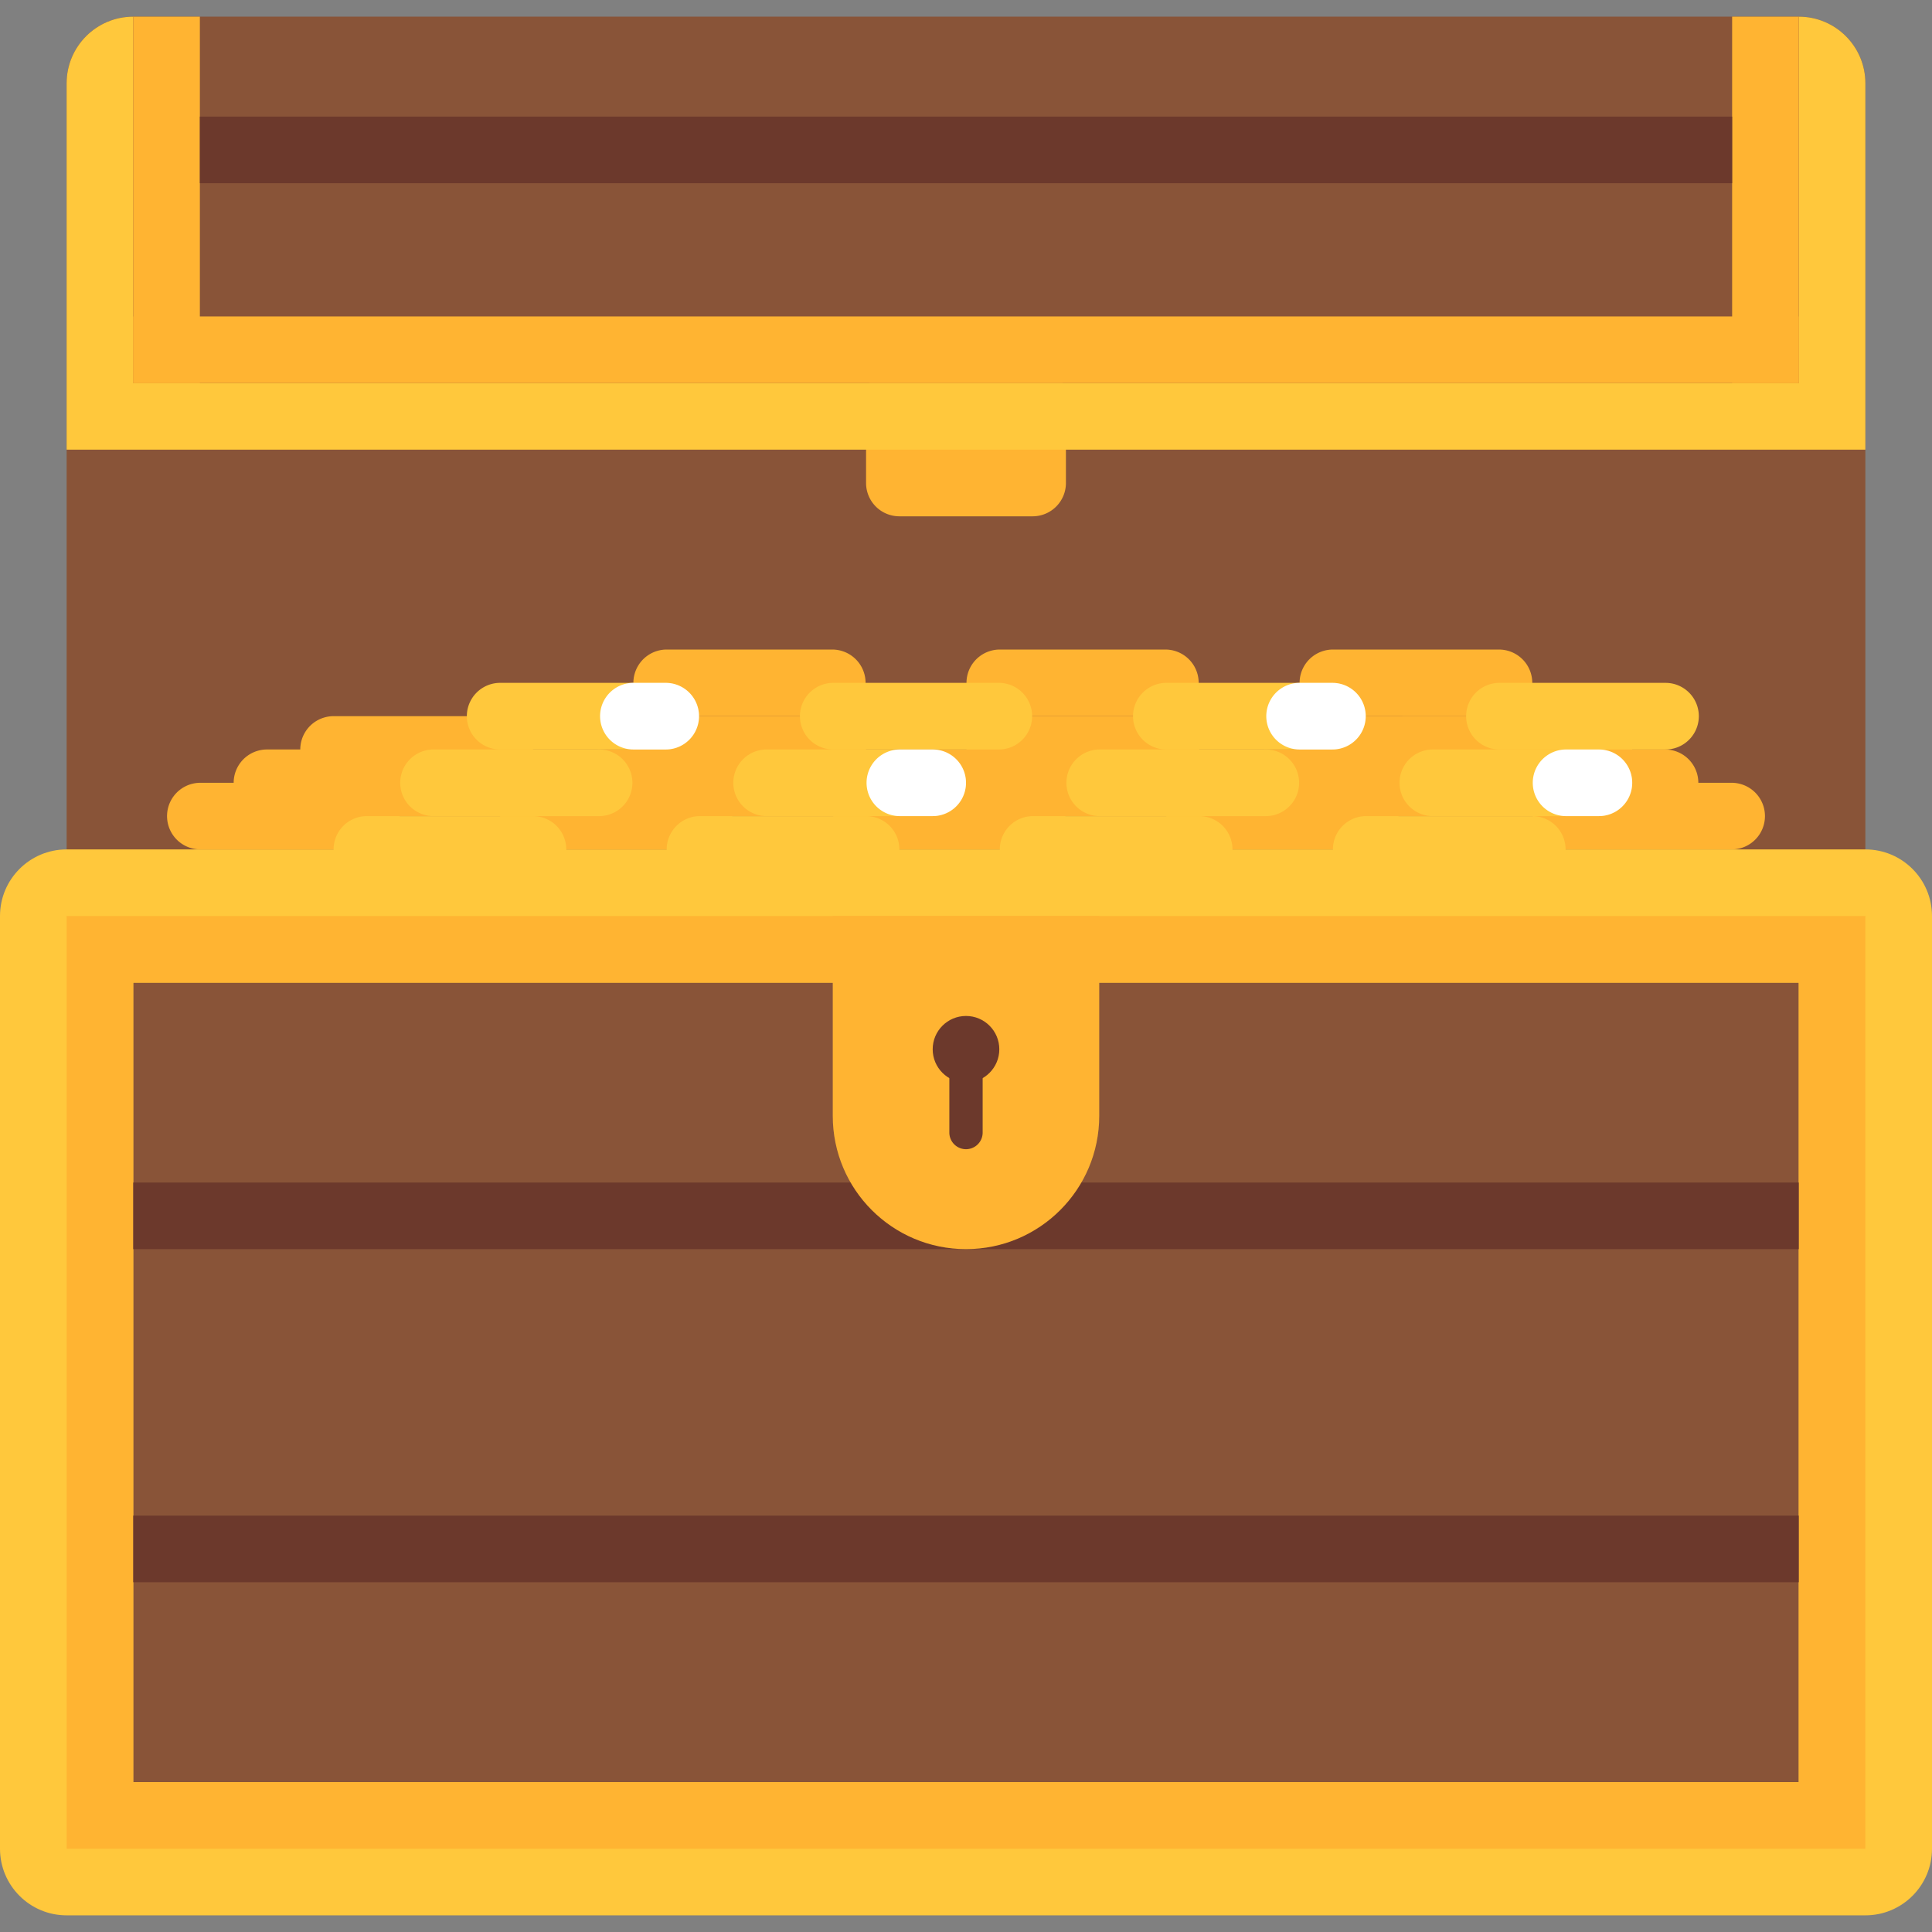 <svg xmlns="http://www.w3.org/2000/svg" viewBox="0 0 512 512"><rect x="0" y="0" width="512" height="512" fill="#808080" stroke="none"/><path d="M492.138 286.897H19.862a2.207 2.207 0 01-2.207-2.207V22.069c0-9.751 7.904-17.655 17.655-17.655h441.38c9.751 0 17.655 7.904 17.655 17.655V284.69a2.207 2.207 0 01-2.207 2.207z" fill="#895438"/><g fill="#ffb432"><path d="M414.897 207.448h44.138a8.829 8.829 0 010 17.656h-44.138a8.829 8.829 0 010-17.656z"/><path d="M397.241 198.621h44.138a8.829 8.829 0 010 17.656h-44.138a8.829 8.829 0 010-17.656z"/><path d="M371.862 189.793h59.586c.609 0 1.103.494 1.103 1.103v15.448c0 .609-.494 1.103-1.103 1.103h-59.586a1.103 1.103 0 01-1.103-1.103v-15.448c0-.609.494-1.103 1.103-1.103zM361.931 207.448h-44.138a8.829 8.829 0 000 17.656h44.138a8.829 8.829 0 000-17.656z"/><path d="M379.586 198.621h-44.138a8.829 8.829 0 000 17.656h44.138a8.828 8.828 0 000-17.656z"/><path d="M397.241 189.793h-44.138a8.829 8.829 0 000 17.656h44.138a8.829 8.829 0 000-17.656zM273.655 207.448h-44.138a8.829 8.829 0 000 17.656h44.138a8.829 8.829 0 000-17.656z"/><path d="M299.034 198.621h-59.586c-.609 0-1.103.494-1.103 1.103v15.448c0 .609.494 1.103 1.103 1.103h59.586c.609 0 1.103-.494 1.103-1.103v-15.448a1.102 1.102 0 00-1.103-1.103z"/><path d="M308.966 189.793h-44.138a8.829 8.829 0 000 17.656h44.138a8.829 8.829 0 008.828-8.828 8.83 8.83 0 00-8.828-8.828z"/><path d="M308.966 172.138h-44.138a8.829 8.829 0 000 17.656h44.138a8.829 8.829 0 000-17.656zM397.241 172.138h-44.138a8.829 8.829 0 000 17.656h44.138a8.828 8.828 0 000-17.656zM220.69 172.138h-44.138a8.829 8.829 0 000 17.656h44.138a8.829 8.829 0 000-17.656z"/></g><g fill="#ffc83c"><path d="M335.448 198.621H291.31a8.829 8.829 0 000 17.656h44.138a8.828 8.828 0 000-17.656z"/><path d="M353.103 180.966h-44.138a8.829 8.829 0 000 17.656h44.138a8.828 8.828 0 000-17.656z"/></g><path d="M353.103 180.966h-8.828a8.829 8.829 0 000 17.656h8.828a8.828 8.828 0 000-17.656z" fill="#fff"/><g fill="#ffc83c"><path d="M317.793 216.276h-44.138a8.829 8.829 0 000 17.656h44.138a8.828 8.828 0 000-17.656zM423.724 198.621h-44.138a8.829 8.829 0 000 17.656h44.138a8.828 8.828 0 000-17.656z"/><path d="M441.379 180.966h-44.138a8.829 8.829 0 000 17.656h44.138a8.828 8.828 0 000-17.656zM406.069 216.276h-44.138a8.829 8.829 0 000 17.656h44.138a8.828 8.828 0 000-17.656z"/></g><path d="M273.655 136.828h-35.31a8.829 8.829 0 01-8.828-8.828v-25.379c0-.609.494-1.103 1.103-1.103h50.759c.609 0 1.103.494 1.103 1.103V128a8.827 8.827 0 01-8.827 8.828z" fill="#ffb432"/><path d="M494.345 507.586H17.655C7.904 507.586 0 499.682 0 489.931V242.759c0-9.751 7.904-17.655 17.655-17.655h476.69c9.751 0 17.655 7.904 17.655 17.655v247.172c0 9.751-7.904 17.655-17.655 17.655z" fill="#ffc83c"/><path fill="#895438" d="M35.31 260.414h441.379v211.862H35.31z"/><path d="M494.345 489.931H17.655V242.759h476.69v247.172zM35.31 472.276h441.38V260.414H35.31v211.862z" fill="#ffb432"/><g fill="#6c392c"><path d="M35.31 313.379h441.379v17.655H35.31zM35.31 401.655h441.379v17.655H35.31z"/></g><path d="M476.69 4.414v97.103H35.31V4.414c-9.75 0-17.655 7.904-17.655 17.655v97.103H494.345V22.069c0-9.751-7.905-17.655-17.655-17.655z" fill="#ffc83c"/><g fill="#ffb432"><path d="M35.31 4.414h17.655v97.103H35.31zM459.034 4.414h17.655v97.103h-17.655z"/><path d="M35.31 83.862h441.379v17.655H35.31zM256 331.034c-19.501 0-35.31-15.809-35.31-35.31v-52.966h70.621v52.966c-.001 19.501-15.81 35.31-35.311 35.31z"/></g><g fill="#6c392c"><circle cx="256" cy="278.069" r="8.828"/><path d="M256 304.552a4.414 4.414 0 01-4.414-4.414v-21.517c0-.305.247-.552.552-.552h7.724c.305 0 .552.247.552.552v21.517a4.414 4.414 0 01-4.414 4.414zM52.966 30.897h406.069v17.655H52.966z"/></g><g fill="#ffb432"><path d="M97.103 207.448H52.966a8.829 8.829 0 000 17.656h44.138a8.829 8.829 0 008.828-8.828 8.83 8.83 0 00-8.829-8.828z"/><path d="M114.759 198.621H70.621a8.829 8.829 0 000 17.656h44.138a8.829 8.829 0 000-17.656z"/><path d="M132.414 189.793H88.276a8.829 8.829 0 000 17.656h44.138a8.829 8.829 0 008.828-8.828 8.83 8.83 0 00-8.828-8.828zM185.379 207.448h-44.138a8.829 8.829 0 000 17.656h44.138a8.829 8.829 0 000-17.656z"/><path d="M203.034 198.621h-44.138a8.829 8.829 0 000 17.656h44.138a8.829 8.829 0 008.828-8.828 8.827 8.827 0 00-8.828-8.828z"/><path d="M220.69 189.793h-44.138a8.829 8.829 0 000 17.656h44.138a8.829 8.829 0 008.828-8.828 8.83 8.83 0 00-8.828-8.828z"/></g><g fill="#ffc83c"><path d="M158.897 198.621h-44.138a8.829 8.829 0 000 17.656h44.138a8.829 8.829 0 000-17.656z"/><path d="M176.552 180.966h-44.138a8.829 8.829 0 000 17.656h44.138a8.829 8.829 0 000-17.656zM141.241 216.276H97.103a8.829 8.829 0 000 17.656h44.138a8.828 8.828 0 000-17.656zM247.172 198.621h-44.138a8.829 8.829 0 000 17.656h44.138a8.828 8.828 0 000-17.656z"/><path d="M264.828 180.966H220.69a8.829 8.829 0 000 17.656h44.138a8.829 8.829 0 000-17.656zM229.517 216.276h-44.138a8.829 8.829 0 000 17.656h44.138a8.828 8.828 0 000-17.656z"/></g><g fill="#fff"><path d="M247.172 198.621h-8.828a8.829 8.829 0 000 17.656h8.828a8.828 8.828 0 000-17.656zM176.552 180.966h-8.828a8.829 8.829 0 000 17.656h8.828a8.829 8.829 0 000-17.656zM423.724 198.621h-8.828a8.829 8.829 0 000 17.656h8.828a8.828 8.828 0 000-17.656z"/></g></svg>